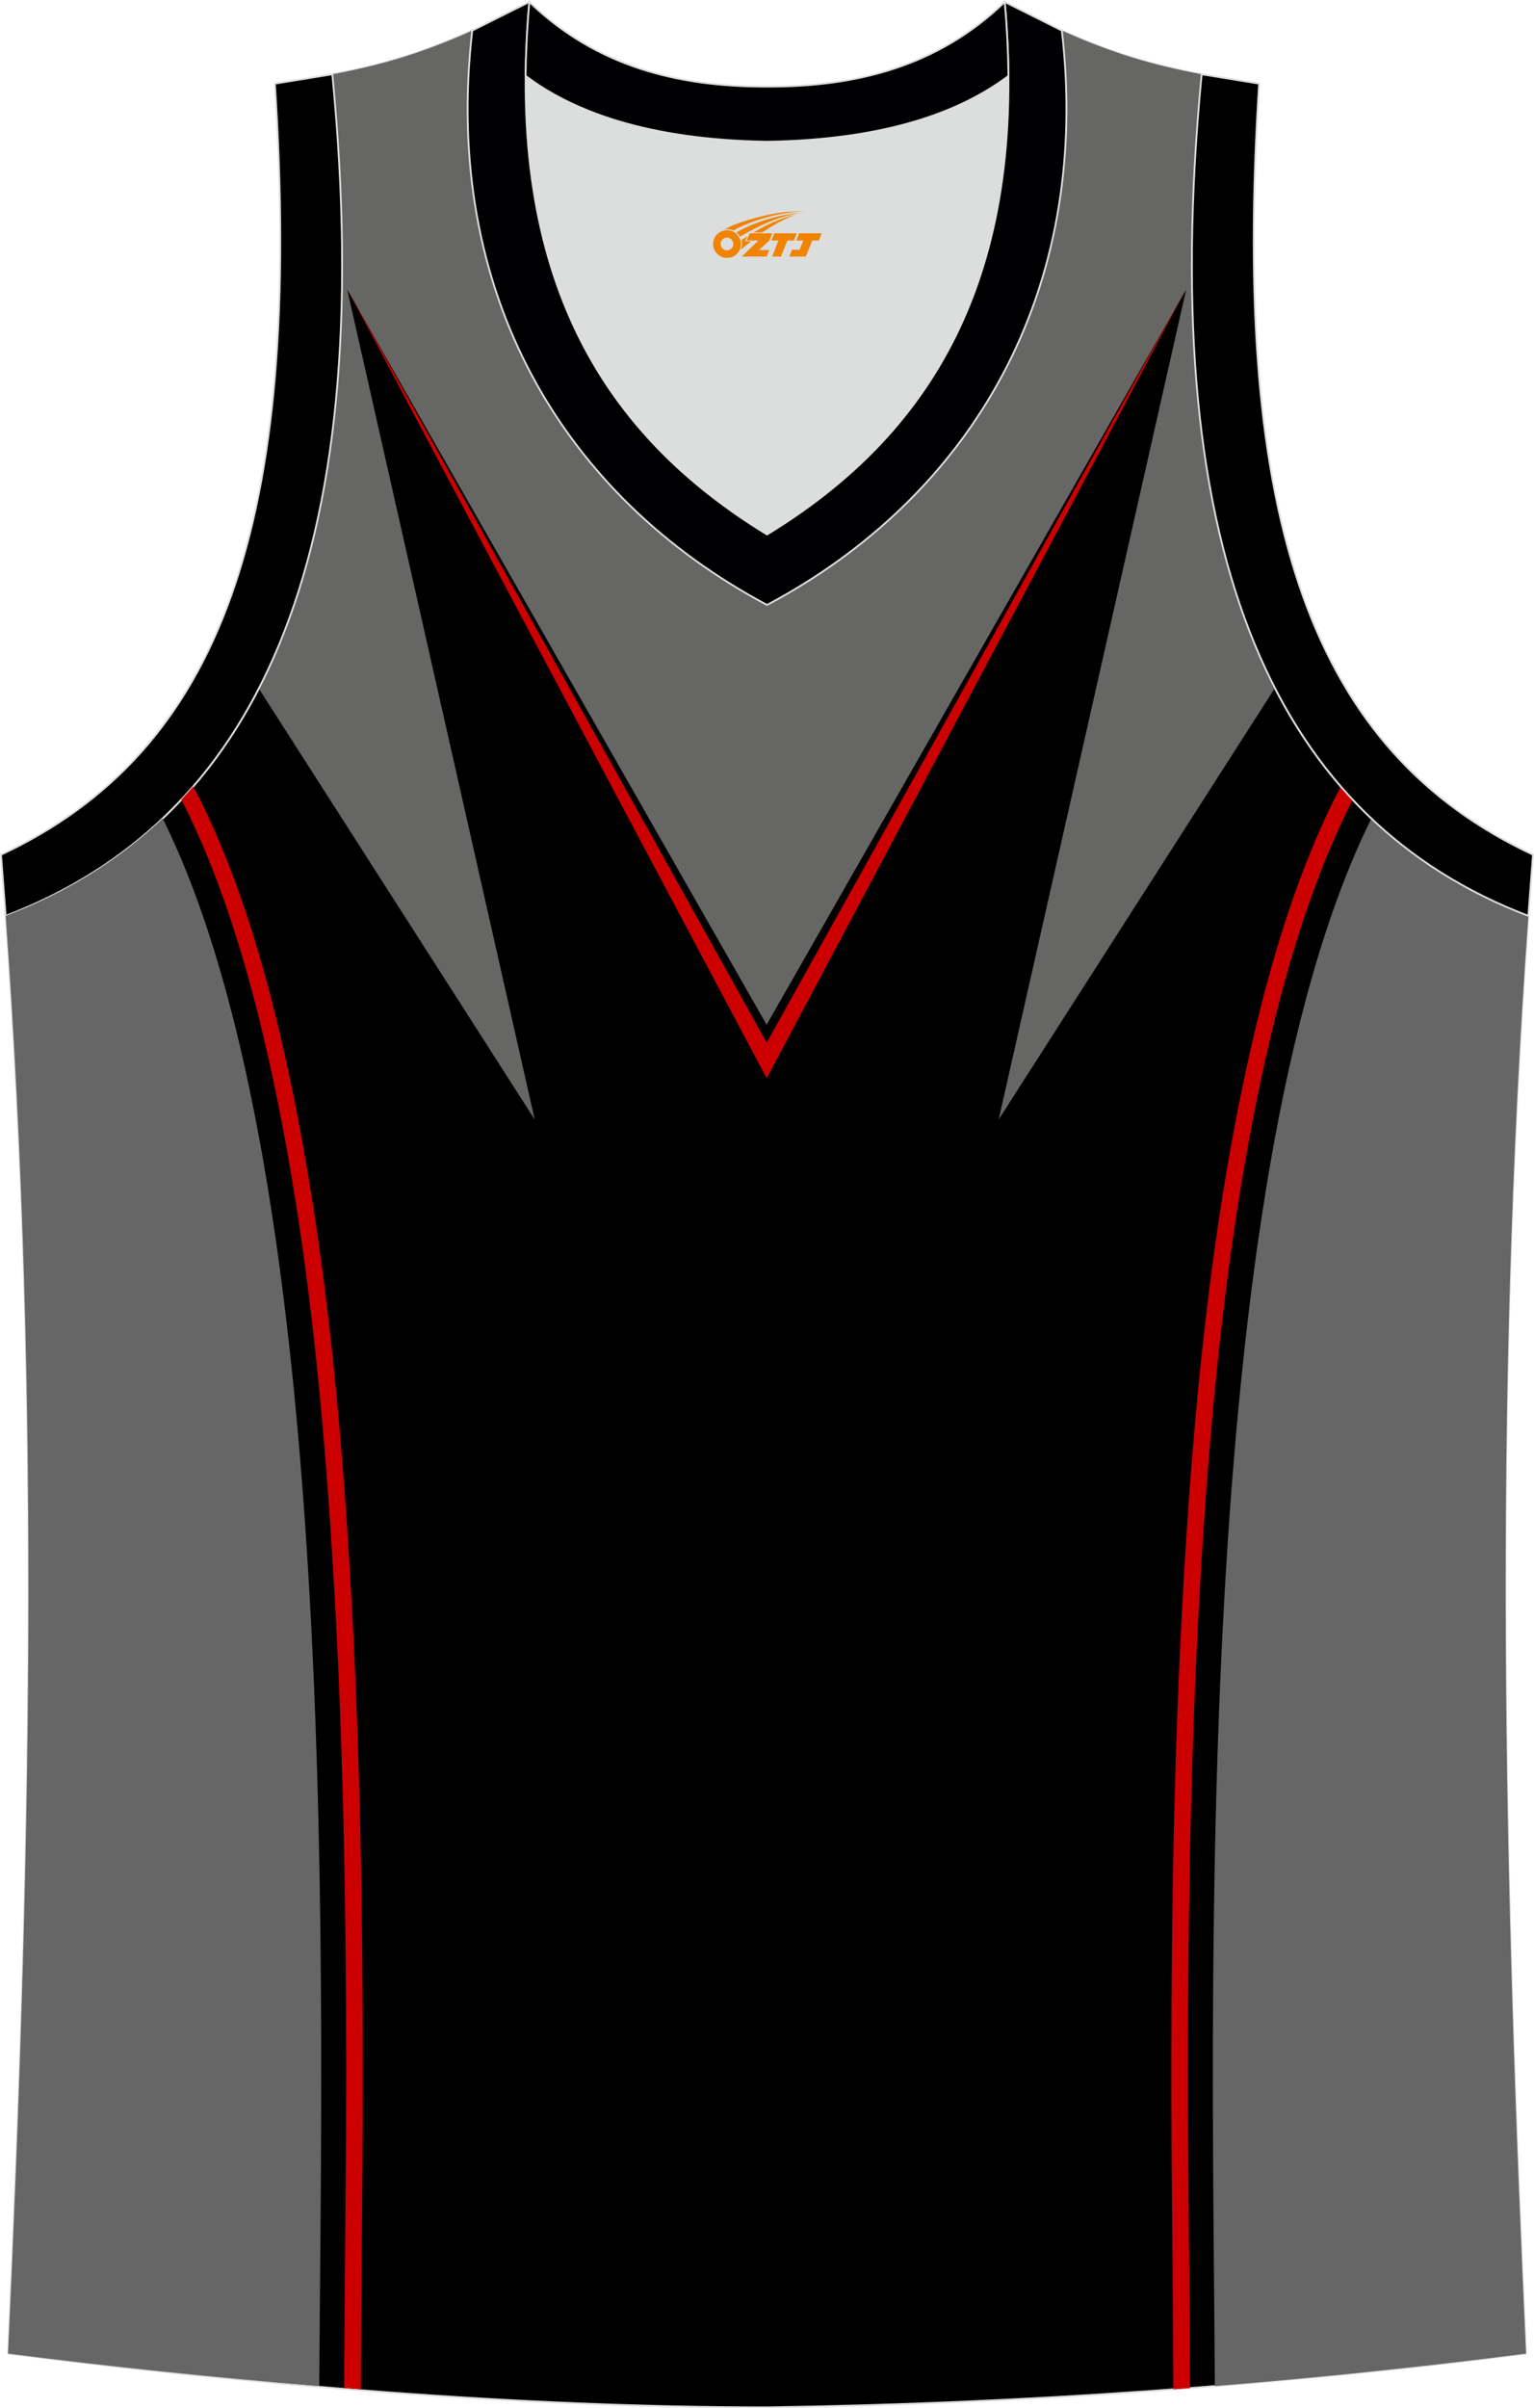 <?xml version="1.0" encoding="utf-8"?>
<!-- Generator: Adobe Illustrator 22.0.0, SVG Export Plug-In . SVG Version: 6.00 Build 0)  -->
<svg xmlns="http://www.w3.org/2000/svg" xmlns:xlink="http://www.w3.org/1999/xlink" version="1.1" id="图层_1" x="0px" y="0px" width="339.16px" height="532.13px" viewBox="0 0 339.16 532.13" enable-background="new 0 0 339.16 532.13" xml:space="preserve">
<g>
	<path stroke="#DCDDDD" stroke-width="0.4" stroke-miterlimit="22.926" d="M169.56,531.93c0.02,0,0.03,0,0.05,0H169.56   L169.56,531.93L169.56,531.93z M169.61,531.93c57.41-0.83,113.01-4.88,167.78-11.86c-4.79-104.03-7.35-208.91,0.52-317.69l-0.01,0   c-54.56-20.79-82.7-77.29-72.23-185.96l0.02,0c-10.65-2-19.75-4.62-30.94-9.67c6.7,58.04-20.2,103-65.18,126.92   C124.61,109.75,97.7,64.79,104.41,6.75c-11.19,5.05-20.28,7.66-30.94,9.67l0.02,0C83.96,125.09,55.82,181.58,1.26,202.37L1.1,200.3   c8.06,109.52,5.5,215.07,0.68,319.76C56.11,526.99,114.87,531.93,169.61,531.93z"/>
	<path fill="#666665" d="M281.88,152.02l-61.08,95.35l41.45-183.38l-92.75,162.44L76.77,63.99l41.45,183.38l-60.99-95.22   c15.97-31,22.09-75.29,16.27-135.73l-0.02,0c10.65-2,19.75-4.62,30.94-9.67c-6.7,58.04,20.2,103,65.18,126.92   c44.97-23.92,71.88-68.89,65.18-126.92c11.19,5.05,20.28,7.67,30.94,9.67l-0.02,0C259.87,76.77,265.97,121.03,281.88,152.02z"/>
	<path fill="#CC0000" d="M296.45,173.78c-2.76,5.24-5.23,10.74-7.45,16.35c-5.74,14.49-9.82,29.74-12.81,43.13   c-4.35,19.43-7.47,39.42-9.78,59.5c-2.31,20.07-3.81,40.26-4.91,60.08c-0.96,17.28-1.59,34.65-1.98,52.07   c-0.39,17.34-0.54,34.71-0.55,52.08c-0.01,13.54,0.11,27.06,0.24,40.59c0.09,9.94,0.18,19.86,0.21,30.37   c1.23-0.09,2.45-0.19,3.68-0.28c-0.04-9.7-0.13-19.91-0.22-30.12c-0.12-13.52-0.24-27.05-0.24-40.56   c0.01-17.32,0.16-34.66,0.55-52.01c0.39-17.28,1.02-34.6,1.98-51.94c1.1-19.72,2.59-39.83,4.9-59.85   c2.3-20.01,5.4-39.89,9.71-59.13c2.95-13.19,6.97-28.23,12.65-42.57c2.01-5.06,4.22-10.03,6.66-14.79   C298.19,175.74,297.31,174.78,296.45,173.78z"/>
	<path fill="#666666" d="M303.21,180.85C263.13,261.57,268.13,444,268.6,527.23c23.13-1.87,46.03-4.26,68.8-7.17   c-4.79-104.03-7.35-208.91,0.52-317.69l-0.01,0C324.75,197.36,313.13,190.26,303.21,180.85z"/>
	<path fill="#DCDDDD" d="M169.59,31.33c26.47-0.42,42.94-6.71,53.32-14.5c0.02-0.06,0.03-0.12,0.05-0.17   c0.48,51.69-21.13,81.77-53.36,101.45c-32.24-19.68-53.84-49.76-53.36-101.45c0.02,0.06,0.03,0.12,0.05,0.17   C126.64,24.62,143.12,30.91,169.59,31.33z"/>
	<path fill="#000001" stroke="#DCDDDD" stroke-width="0.4" stroke-miterlimit="22.926" d="M1.25,202.37   c54.56-20.79,82.7-77.29,72.23-185.96l-12.71,2.07c6.3,97.73-12.02,147.62-60.55,170.38L1.25,202.37z"/>
	<path fill="#000002" stroke="#DCDDDD" stroke-width="0.4" stroke-miterlimit="22.926" d="M117.04,0.43   c-5.53,61.77,17.08,96.01,52.55,117.67c35.47-21.65,58.08-55.89,52.55-117.67l12.63,6.32c6.7,58.03-20.2,103-65.18,126.92   c-44.97-23.93-71.88-68.89-65.18-126.92L117.04,0.43z"/>
	<path fill="#000001" stroke="#DCDDDD" stroke-width="0.4" stroke-miterlimit="22.926" d="M337.91,202.37   c-54.56-20.79-82.7-77.29-72.23-185.96l12.71,2.07c-6.3,97.73,12.02,147.62,60.55,170.38L337.91,202.37L337.91,202.37   L337.91,202.37z"/>
	<polygon fill="#CC0001" points="169.51,238.26 76.83,63.96 169.51,230.39 262.19,63.96  "/>
	<path fill="#CC0000" d="M42.73,173.78c2.76,5.24,5.23,10.74,7.45,16.35c5.74,14.49,9.82,29.74,12.81,43.13   c4.35,19.43,7.47,39.42,9.78,59.5c2.31,20.07,3.81,40.25,4.91,60.07c0.96,17.28,1.59,34.65,1.98,52.07   c0.39,17.34,0.54,34.71,0.55,52.08c0.01,13.54-0.11,27.06-0.24,40.59c-0.09,9.94-0.18,19.86-0.21,30.37   c-1.23-0.09-2.45-0.18-3.68-0.28c0.04-9.7,0.13-19.91,0.22-30.12c0.12-13.52,0.24-27.05,0.24-40.56   c-0.01-17.32-0.16-34.66-0.55-52.01c-0.39-17.28-1.02-34.6-1.98-51.94c-1.1-19.72-2.6-39.83-4.9-59.85   c-2.3-20.01-5.4-39.89-9.71-59.13c-2.95-13.19-6.97-28.23-12.65-42.57c-2.01-5.06-4.22-10.03-6.66-14.79   C40.99,175.74,41.87,174.78,42.73,173.78z"/>
	<path fill="#666666" d="M35.97,180.85C76.05,261.57,71.05,444,70.58,527.23c-23.12-1.87-46.03-4.27-68.8-7.17   c4.79-104.03,7.35-208.91-0.52-317.69l0.01,0C14.43,197.36,26.05,190.26,35.97,180.85z"/>
	<path fill="#000002" stroke="#DCDDDD" stroke-width="0.4" stroke-miterlimit="22.926" d="M117.04,0.43   c14.83,14.31,32.94,18.76,52.55,18.71c19.61,0.05,37.73-4.4,52.55-18.71c0.5,5.63,0.77,11.02,0.82,16.2   c-0.02,0.06-0.03,0.13-0.05,0.19c-10.37,7.8-26.85,14.09-53.32,14.5c-26.47-0.42-42.94-6.71-53.32-14.5   c-0.02-0.06-0.04-0.13-0.06-0.19C116.27,11.46,116.53,6.06,117.04,0.43z"/>
	
</g>
<g id="图层_x0020_1">
	<path fill="#F08300" d="M157.84,54.95c0.416,1.136,1.472,1.984,2.752,2.032c0.144,0,0.304,0,0.448-0.016h0.016   c0.016,0,0.064,0,0.128-0.016c0.032,0,0.048-0.016,0.08-0.016c0.064-0.016,0.144-0.032,0.224-0.048c0.016,0,0.016,0,0.032,0   c0.192-0.048,0.4-0.112,0.576-0.208c0.192-0.096,0.4-0.224,0.608-0.384c0.672-0.56,1.104-1.408,1.104-2.352   c0-0.224-0.032-0.448-0.08-0.672l0,0C163.68,53.07,163.63,52.9,163.55,52.72C163.08,51.63,162,50.87,160.73,50.87C159.04,50.87,157.66,52.24,157.66,53.94C157.66,54.29,157.72,54.63,157.84,54.95L157.84,54.95L157.84,54.95z M162.14,53.97L162.14,53.97C162.11,54.75,161.45,55.35,160.67,55.31C159.88,55.28,159.29,54.63,159.32,53.84c0.032-0.784,0.688-1.376,1.472-1.344   C161.56,52.53,162.17,53.2,162.14,53.97L162.14,53.97z"/>
	<polygon fill="#F08300" points="176.17,51.55 ,175.53,53.14 ,174.09,53.14 ,172.67,56.69 ,170.72,56.69 ,172.12,53.14 ,170.54,53.14    ,171.18,51.55"/>
	<path fill="#F08300" d="M178.14,46.82c-1.008-0.096-3.024-0.144-5.056,0.112c-2.416,0.304-5.152,0.912-7.616,1.664   C163.42,49.2,161.55,49.92,160.2,50.69C160.4,50.66,160.59,50.64,160.78,50.64c0.48,0,0.944,0.112,1.36,0.288   C166.24,48.61,173.44,46.56,178.14,46.82L178.14,46.82L178.14,46.82z"/>
	<path fill="#F08300" d="M163.61,52.29c4-2.368,8.88-4.672,13.488-5.248c-4.608,0.288-10.224,2-14.288,4.304   C163.13,51.6,163.4,51.92,163.61,52.29C163.61,52.29,163.61,52.29,163.61,52.29z"/>
	<polygon fill="#F08300" points="181.66,51.55 ,181.04,53.14 ,179.58,53.14 ,178.17,56.69 ,177.71,56.69 ,176.2,56.69 ,174.51,56.69    ,175.1,55.19 ,176.81,55.19 ,177.63,53.14 ,176.04,53.14 ,176.68,51.55"/>
	<polygon fill="#F08300" points="170.75,51.55 ,170.11,53.14 ,167.82,55.25 ,170.08,55.25 ,169.5,56.69 ,164.01,56.69 ,167.68,53.14    ,165.1,53.14 ,165.74,51.55"/>
	<path fill="#F08300" d="M176.03,47.41c-3.376,0.752-6.464,2.192-9.424,3.952h1.888C170.92,49.79,173.26,48.36,176.03,47.41z    M165.23,52.23C164.6,52.61,164.54,52.66,163.93,53.07c0.064,0.256,0.112,0.544,0.112,0.816c0,0.496-0.112,0.976-0.32,1.392   c0.176-0.16,0.32-0.304,0.432-0.4c0.272-0.24,0.768-0.64,1.6-1.296l0.32-0.256H164.75l0,0L165.23,52.23L165.23,52.23L165.23,52.23z"/>
</g>
</svg>